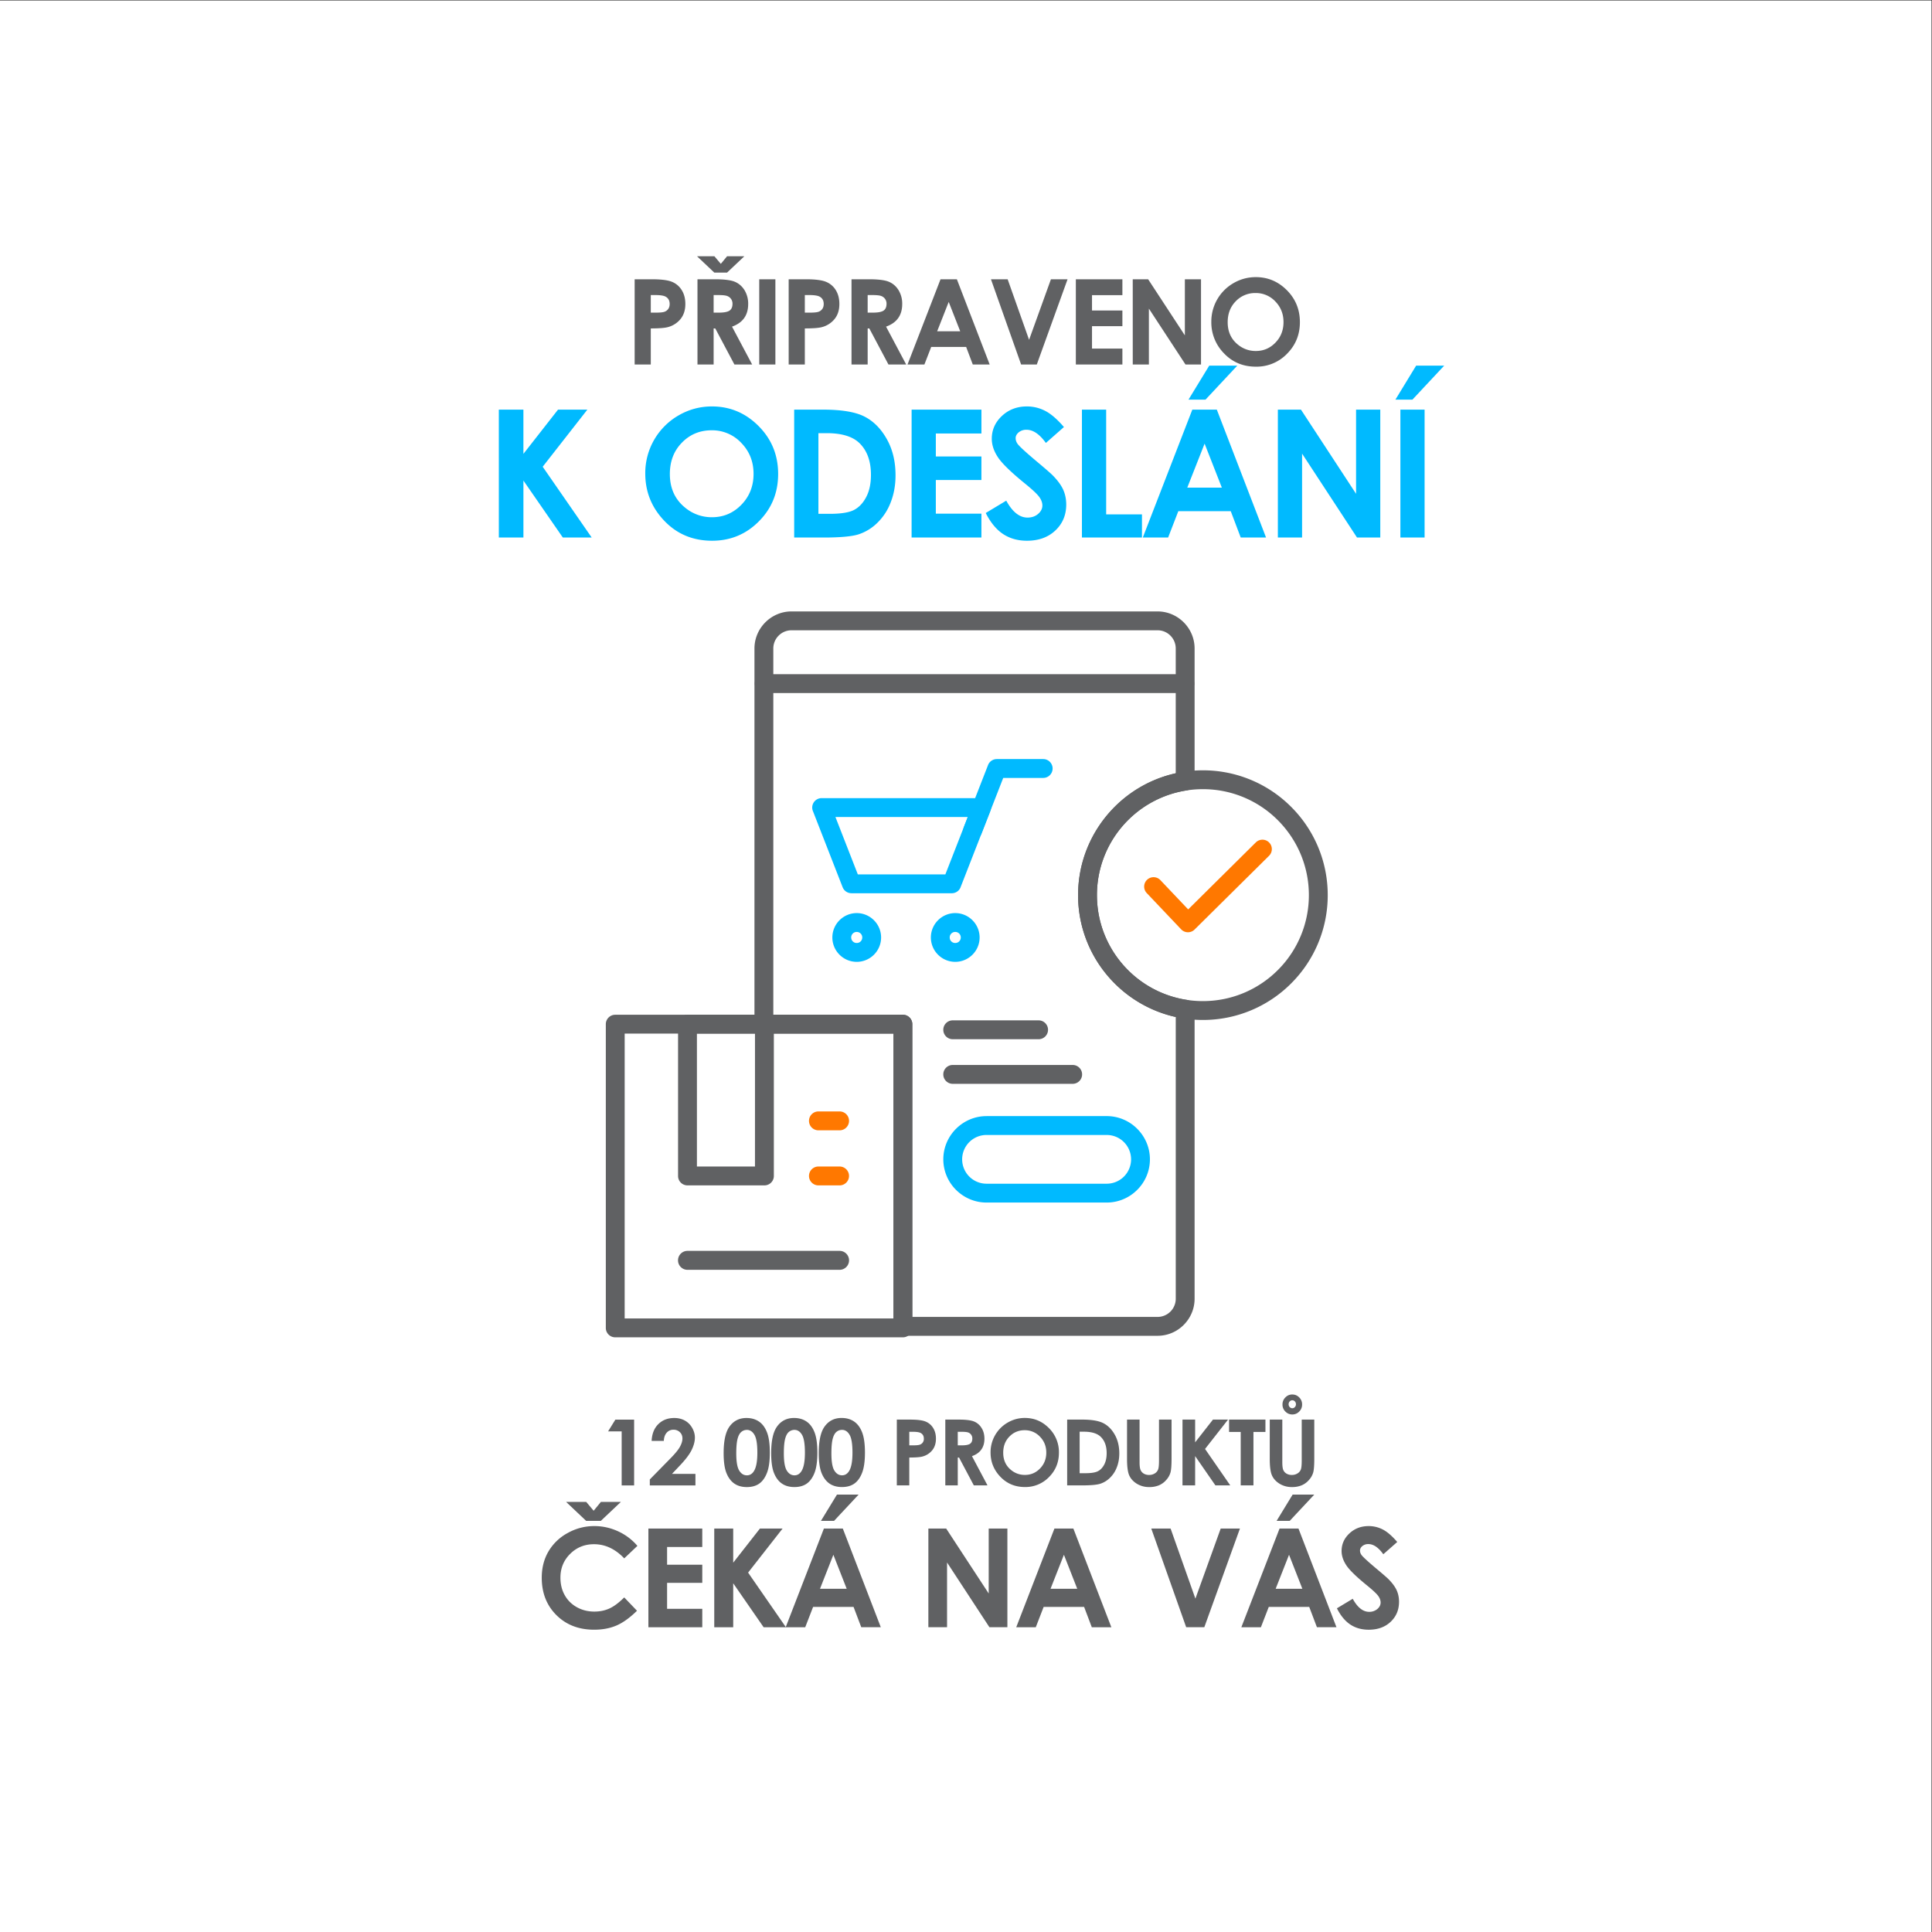 <svg xmlns="http://www.w3.org/2000/svg" width="188.976" height="188.976"><rect width="100%" height="100%" fill="#333333" stroke="none"/><path d="M0 141.732h141.732V0H0Z" style="fill:#fff;fill-opacity:1;fill-rule:evenodd;stroke:none" transform="matrix(1.333 0 0 -1.333 0 188.976)"/><path d="M58.079 96.902H84.94c.745 0 1.424-.306 1.917-.798l.002-.002.001-.001.004-.004c.49-.493.794-1.17.794-1.914v-9.731c0-.35-.26-.639-.595-.686a7.77 7.77 0 0 1-4.705-2.626 7.75 7.75 0 0 1-1.866-5.056c0-1.932.703-3.698 1.866-5.056a7.77 7.77 0 0 1 4.714-2.629.69.69 0 0 0 .586-.683V46.467c0-.746-.306-1.425-.797-1.917l-.003-.003a2.7 2.7 0 0 0-1.918-.798H66.253a.69.69 0 0 0-.693.692v21.481h-9.507a.69.69 0 0 0-.692.692v27.57c0 .744.306 1.423.798 1.917l.001.001.001.002.004.003c.493.49 1.17.795 1.914.795m26.861-1.384H58.08c-.368 0-.702-.15-.942-.39l-.003-.003c-.24-.24-.39-.574-.39-.942V67.306h9.509c.382 0 .691-.31.691-.692v-21.48H84.94c.367 0 .7.149.942.389l.003.002c.24.242.39.576.39.942v20.675a9.16 9.16 0 0 0-4.966 2.988 9.12 9.12 0 0 0-2.2 5.954c0 2.27.829 4.35 2.2 5.953a9.16 9.16 0 0 0 4.965 2.988v9.158c0 .368-.149.702-.39.942l-.002.003c-.24.24-.574.39-.942.39" style="fill:#606163;fill-opacity:1;fill-rule:nonzero;stroke:none" transform="matrix(1.333 0 0 -1.333 0 188.976)"/><path d="M56.053 90.914a.692.692 0 0 0 0 1.383h30.913a.692.692 0 0 0 0-1.383zM66.253 43.637H45.146a.69.69 0 0 0-.692.692v22.285c0 .382.31.692.692.692h21.106c.383 0 .692-.31.692-.692V44.329a.69.69 0 0 0-.692-.692m-20.415 1.384H65.56v20.901H45.838Z" style="fill:#606163;fill-opacity:1;fill-rule:nonzero;stroke:none" transform="matrix(1.333 0 0 -1.333 0 188.976)"/><path d="M50.447 67.306h5.645c.382 0 .692-.31.692-.692V55.478a.69.69 0 0 0-.692-.692h-5.645a.69.69 0 0 0-.692.692v11.136c0 .382.31.692.692.692m4.953-1.384h-4.261V56.17h4.26z" style="fill:#606163;fill-opacity:1;fill-rule:nonzero;stroke:none" transform="matrix(1.333 0 0 -1.333 0 188.976)"/><path d="M60.056 58.826a.693.693 0 0 0 0 1.386h1.552a.693.693 0 0 0 0-1.386zM60.055 54.786a.692.692 0 0 0 0 1.384h1.553a.692.692 0 0 0 0-1.384z" style="fill:#ff7800;fill-opacity:1;fill-rule:nonzero;stroke:none" transform="matrix(1.333 0 0 -1.333 0 188.976)"/><path d="M50.447 48.59a.694.694 0 0 0 0 1.39h11.16a.694.694 0 0 0 0-1.39zM69.91 62.238a.692.692 0 0 0 0 1.384h8.801a.692.692 0 0 0 0-1.384zM69.91 65.511a.692.692 0 0 0 0 1.384h6.301a.692.692 0 0 0 0-1.384z" style="fill:#606163;fill-opacity:1;fill-rule:nonzero;stroke:none" transform="matrix(1.333 0 0 -1.333 0 188.976)"/><path d="M72.39 59.87h8.82a3.16 3.16 0 0 0 2.237-.931l.003-.003c.574-.575.93-1.368.93-2.238a3.16 3.16 0 0 0-.93-2.238l-.003-.003a3.16 3.16 0 0 0-2.237-.931h-8.82c-.87 0-1.663.357-2.238.93l-.003.004a3.16 3.16 0 0 0-.93 2.237v.001c0 .87.357 1.663.93 2.238l.003.002c.575.574 1.368.931 2.238.931m8.82-1.384h-8.82a1.787 1.787 0 0 1-1.788-1.788 1.787 1.787 0 0 1 1.788-1.788h8.82a1.787 1.787 0 0 1 1.787 1.787v.001a1.79 1.79 0 0 1-1.787 1.788M62.866 74.766c.49 0 .937-.2 1.262-.524l.003-.003.012-.013a1.783 1.783 0 0 0-.012-2.511l-.003-.003a1.784 1.784 0 0 0-2.525 0l-.003.003a1.784 1.784 0 0 0 0 2.524l.002.002.001.001.013.013c.324.316.766.511 1.25.511m.286-1.5a.4.4 0 0 1-.286.117.4.4 0 0 1-.287-.116l-.003-.003a.4.4 0 0 1-.116-.287c0-.114.045-.215.116-.286l.003-.003a.4.4 0 0 1 .287-.116c.113 0 .215.044.286.116l.003.003a.4.4 0 0 1 .116.286.4.4 0 0 1-.116.287zM70.095 74.766c.49 0 .937-.2 1.262-.524l.003-.003.012-.013a1.783 1.783 0 0 0-.012-2.511l-.003-.003a1.784 1.784 0 0 0-2.525 0l-.003.003a1.784 1.784 0 0 0 0 2.524l.002.002.001.001.013.013c.324.316.766.511 1.25.511m.286-1.5a.4.4 0 0 1-.286.117.4.4 0 0 1-.287-.116l-.003-.003a.4.4 0 0 1-.116-.287c0-.114.045-.215.116-.286l.003-.003a.4.4 0 0 1 .287-.116c.113 0 .215.044.286.116l.003.003a.4.4 0 0 1 .116.286.4.4 0 0 1-.116.287zM69.37 77.607l1.644 4.21h-9.711l1.643-4.21zm3.299 4.651-2.167-5.552a.69.69 0 0 0-.66-.483h-7.367v.002a.69.69 0 0 0-.644.439l-2.167 5.554a.692.692 0 0 0 .627.984h11.735V83.2a.69.69 0 0 0 .643-.942" style="fill:#00baff;fill-opacity:1;fill-rule:nonzero;stroke:none" transform="matrix(1.333 0 0 -1.333 0 188.976)"/><path d="M72.019 80.593a.69.69 0 0 0-1.286.503l1.768 4.532a.69.69 0 0 0 .643.439v.001h3.403a.692.692 0 0 0 0-1.384h-2.932z" style="fill:#00baff;fill-opacity:1;fill-rule:nonzero;stroke:none" transform="matrix(1.333 0 0 -1.333 0 188.976)"/><path d="M84.147 76.235a.69.69 0 0 0 1 .951l2.04-2.15 4.962 4.915a.69.69 0 0 0 .973-.979l-5.454-5.401-.021-.021a.69.69 0 0 0-.976.024z" style="fill:#ff7800;fill-opacity:1;fill-rule:nonzero;stroke:none" transform="matrix(1.333 0 0 -1.333 0 188.976)"/><path d="M88.268 85.243a9.13 9.13 0 0 0 6.476-2.683 9.13 9.13 0 0 0 2.683-6.476 9.13 9.13 0 0 0-2.683-6.477 9.13 9.13 0 0 0-6.476-2.683 9.13 9.13 0 0 0-6.477 2.683 9.13 9.13 0 0 0-2.683 6.477c0 2.529 1.026 4.819 2.683 6.476a9.13 9.13 0 0 0 6.477 2.683m5.498-3.661a7.75 7.75 0 0 1-5.498 2.277 7.75 7.75 0 0 1-5.498-2.277 7.75 7.75 0 0 1-2.278-5.498c0-2.147.871-4.092 2.278-5.498a7.75 7.75 0 0 1 5.498-2.278c2.147 0 4.091.87 5.498 2.278a7.75 7.75 0 0 1 2.277 5.498c0 2.147-.87 4.09-2.277 5.498M46.57 121.275h1.264q1.026 0 1.478-.189a1.5 1.5 0 0 0 .716-.612q.262-.423.262-1.015 0-.656-.344-1.09a1.78 1.78 0 0 0-.933-.604q-.345-.097-1.259-.097v-2.649H46.57zm1.184-2.448h.382q.45 0 .626.064a.57.57 0 0 1 .277.212q.1.147.1.358 0 .365-.283.53-.205.125-.763.125h-.339zm3.426 2.448h1.264q1.039.001 1.479-.184.44-.186.709-.616a1.9 1.9 0 0 0 .268-1.016q0-.618-.295-1.032-.296-.416-.89-.627l1.477-2.78h-1.301l-1.406 2.648h-.12v-2.649H51.18zm1.185-2.448h.377q.575 0 .792.15.215.15.216.497a.6.6 0 0 1-.107.358.6.6 0 0 1-.288.217q-.18.068-.66.067h-.33zm-1.22 4.138h1.276l.472-.56.46.56h1.268l-1.272-1.202h-.932zm4.567-1.69h1.185v-6.256h-1.185zm2.16 0h1.265q1.026 0 1.479-.189a1.5 1.5 0 0 0 .716-.612q.26-.423.26-1.015 0-.656-.343-1.09a1.78 1.78 0 0 0-.933-.604q-.345-.097-1.259-.097v-2.649h-1.185zm1.185-2.448h.382q.45 0 .626.064a.57.57 0 0 1 .278.212q.1.147.1.358 0 .365-.283.53-.207.125-.764.125h-.339zm3.426 2.448h1.265q1.037.001 1.478-.184.442-.186.709-.616a1.9 1.9 0 0 0 .268-1.016q0-.618-.295-1.032-.295-.416-.89-.627l1.477-2.78h-1.301l-1.406 2.648h-.12v-2.649h-1.185zm1.185-2.448h.377q.575 0 .792.15.216.15.216.497a.6.6 0 0 1-.107.358.6.6 0 0 1-.288.217q-.18.068-.66.067h-.33zm5.347 2.448h1.199l2.408-6.256h-1.24l-.487 1.29h-2.564l-.5-1.29h-1.239zm.6-1.663-.847-2.153h1.691zm3.1 1.663h1.225l1.573-4.443 1.603 4.443h1.22l-2.258-6.256h-1.149Zm6.229 0h3.416v-1.167h-2.23v-1.124h2.23v-1.15h-2.23v-1.647h2.23v-1.168h-3.416Zm4.175 0h1.13l2.695-4.117v4.117h1.185v-6.256h-1.138l-2.687 4.104v-4.104H83.12zm9.03.157q1.326 0 2.281-.961.955-.96.955-2.343 0-1.37-.942-2.317a3.1 3.1 0 0 0-2.286-.949q-1.41 0-2.34.975a3.23 3.23 0 0 0-.932 2.313 3.25 3.25 0 0 0 1.627 2.842q.761.44 1.636.44m-.018-1.168a1.95 1.95 0 0 1-1.454-.604q-.59-.602-.59-1.535 0-1.036.743-1.64a2.03 2.03 0 0 1 1.323-.473q.843 0 1.436.613.594.611.594 1.51 0 .891-.598 1.51a1.95 1.95 0 0 1-1.454.62M45.154 37.597h1.377v-4.828h-.914v3.967h-.995zm3.557-1.56h-.895q.037.783.491 1.23.455.45 1.167.45.44 0 .776-.186.336-.184.538-.534.201-.35.202-.712 0-.43-.244-.925-.246-.496-.897-1.172l-.541-.572h1.722v-.847h-3.348v.44l1.493 1.522q.542.548.721.88.18.334.18.603 0 .279-.186.461a.66.66 0 0 1-.477.182.64.64 0 0 1-.493-.22q-.195-.222-.21-.6m6.07 1.68q.527 0 .909-.259.383-.259.59-.792.21-.534.21-1.484 0-.961-.213-1.497-.21-.535-.569-.786-.357-.25-.902-.251-.545 0-.914.252-.372.254-.582.769-.21.514-.21 1.467 0 1.328.41 1.925.457.657 1.27.656m.027-.874a.62.62 0 0 1-.41-.149q-.18-.148-.276-.512-.093-.363-.094-1.063 0-.914.218-1.262.216-.348.562-.348.333 0 .528.33.24.4.239 1.336 0 .949-.214 1.309t-.553.36m3.463.874q.527 0 .91-.259.382-.259.59-.792.208-.534.208-1.484 0-.961-.211-1.497-.212-.535-.57-.786-.356-.25-.902-.251-.544 0-.914.252-.372.254-.582.769-.21.514-.21 1.467 0 1.328.411 1.925.456.657 1.27.656m.027-.874a.62.62 0 0 1-.41-.149q-.18-.148-.275-.512-.094-.363-.094-1.063 0-.914.217-1.262t.563-.348q.332 0 .527.33.24.4.239 1.336 0 .949-.214 1.309-.213.36-.553.36m3.463.874q.528 0 .91-.259t.59-.792.209-1.484q0-.961-.212-1.497-.21-.535-.57-.786-.356-.25-.901-.251-.545 0-.915.252-.37.254-.581.769-.21.514-.21 1.467 0 1.328.41 1.925.456.657 1.27.656m.028-.874a.62.62 0 0 1-.411-.149q-.179-.148-.275-.512-.094-.363-.094-1.063 0-.914.217-1.262t.563-.348q.333 0 .528.33.238.4.238 1.336 0 .949-.214 1.309-.213.36-.552.36m4.02.753h.976q.792 0 1.14-.145.351-.147.553-.473.202-.327.202-.784 0-.505-.266-.84a1.37 1.37 0 0 0-.719-.466q-.267-.075-.971-.075v-2.044h-.915zm.915-1.889h.294q.347 0 .483.05a.434.434 0 0 1 .291.44q0 .281-.218.409-.158.096-.59.096h-.26zm2.643 1.89h.976q.8 0 1.14-.143.342-.143.547-.475.208-.33.208-.784 0-.477-.228-.796-.228-.322-.687-.484l1.14-2.146h-1.004l-1.085 2.044h-.093v-2.044h-.914zm.914-1.89h.292q.442 0 .61.116.166.115.167.384a.47.47 0 0 1-.083.276.45.45 0 0 1-.222.168q-.138.051-.51.051h-.254zm4.926 2.01q1.024 0 1.76-.741a2.47 2.47 0 0 0 .737-1.808q0-1.057-.727-1.788a2.4 2.4 0 0 0-1.764-.732q-1.086 0-1.805.752-.72.75-.72 1.785a2.51 2.51 0 0 0 1.256 2.193q.586.34 1.263.34m-.014-.9q-.667 0-1.121-.467-.456-.465-.455-1.184 0-.8.572-1.266a1.56 1.56 0 0 1 1.021-.364q.651 0 1.108.472.459.472.459 1.165 0 .69-.462 1.166a1.5 1.5 0 0 1-1.122.477m3.116.78h1.088q1.053 0 1.564-.262.511-.26.843-.848.33-.587.33-1.371.001-.559-.184-1.026a2.1 2.1 0 0 0-.512-.776 1.8 1.8 0 0 0-.706-.427q-.38-.118-1.318-.118h-1.105zm.915-.888v-3.046h.425q.63 0 .914.145t.464.486q.18.34.18.842 0 .768-.43 1.192-.386.38-1.242.38zm3.478.887h.92v-3.122q0-.405.072-.571a.57.57 0 0 1 .233-.268.74.74 0 0 1 .392-.1.76.76 0 0 1 .419.113.58.58 0 0 1 .243.283q.067.172.067.658v3.007h.921V34.72q0-.73-.081-1.01a1.4 1.4 0 0 0-.314-.546 1.45 1.45 0 0 0-.534-.388 1.8 1.8 0 0 0-.701-.127 1.7 1.7 0 0 0-.913.241q-.39.241-.557.604-.167.362-.167 1.226zm4.07 0h.927v-1.67l1.307 1.67h1.108l-1.687-2.154 1.85-2.673h-1.09l-1.488 2.15v-2.15h-.928zm3.417 0h2.669v-.907h-.88v-3.92h-.935v3.92h-.854zm2.986 0h.921v-3.122q0-.405.07-.571a.57.57 0 0 1 .234-.268.74.74 0 0 1 .392-.1.76.76 0 0 1 .419.113.58.58 0 0 1 .243.283q.067.172.067.658v3.007h.921V34.72q0-.73-.081-1.01a1.4 1.4 0 0 0-.314-.546 1.45 1.45 0 0 0-.534-.388 1.8 1.8 0 0 0-.7-.127 1.7 1.7 0 0 0-.914.241q-.39.241-.557.604-.167.362-.167 1.226zm1.654 1.842q.299 0 .509-.215a.7.7 0 0 0 .21-.515.7.7 0 0 0-.211-.52.69.69 0 0 0-.508-.215.69.69 0 0 0-.508.215.7.7 0 0 0-.212.52q0 .301.211.515.21.216.509.215m0-.423a.25.25 0 0 1-.19-.085.3.3 0 0 1-.08-.205q0-.125.082-.21a.25.25 0 0 1 .376 0q.08.085.08.21a.3.3 0 0 1-.078.205.25.25 0 0 1-.19.085M46.772 28.333l-.967-.917q-.985 1.038-2.217 1.039-1.039 0-1.751-.71-.714-.708-.713-1.746 0-.725.316-1.284.316-.563.891-.883.577-.32 1.283-.32.6 0 1.097.224.5.225 1.094.815l.937-.978q-.802-.785-1.516-1.087-.715-.305-1.63-.304-1.691 0-2.767 1.07-1.076 1.072-1.076 2.743 0 1.084.49 1.925a3.63 3.63 0 0 0 1.404 1.353 3.96 3.96 0 0 0 1.968.513q.895 0 1.727-.378a4.1 4.1 0 0 0 1.43-1.075m-5.234 3.228h1.477l.546-.65.533.65h1.468l-1.473-1.392H43.01zm6.04-1.957h3.954v-1.351H48.95v-1.301h2.582V25.62H48.95v-1.907h2.582v-1.35h-3.954zm4.833 0h1.391V27.1l1.96 2.504h1.663l-2.53-3.232 2.775-4.009h-1.636l-2.232 3.226v-3.226h-1.391zm8.046 0h1.388l2.787-7.24h-1.434l-.565 1.492h-2.968l-.578-1.493h-1.434zm.695-1.924-.981-2.493h1.958zm.263 4.415h1.588l-1.8-1.926h-.963zm6.708-2.49h1.307l3.12-4.766v4.765h1.371v-7.24h-1.318l-3.109 4.75v-4.75h-1.372zm9.25 0h1.389l2.787-7.242h-1.434l-.565 1.493h-2.968l-.578-1.493H74.57zm.696-1.925-.981-2.493h1.958zm6.41 1.924h1.418l1.82-5.143 1.856 5.143h1.412l-2.614-7.24h-1.33zm9.413 0h1.389l2.787-7.24h-1.434l-.565 1.492h-2.968l-.578-1.493h-1.434zm.696-1.924-.981-2.493h1.958zm.263 4.415h1.588l-1.8-1.926h-.963zm7.677-3.476-1.022-.9q-.537.746-1.094.746a.67.67 0 0 1-.444-.145q-.174-.146-.173-.328 0-.182.123-.344.169-.217 1.013-.93.79-.66.959-.832.418-.423.595-.808.174-.389.174-.844 0-.891-.616-1.473-.615-.58-1.609-.58-.774 0-1.348.379-.576.38-.985 1.192l1.161.699q.525-.959 1.206-.958a.9.9 0 0 1 .598.206q.242.207.242.478 0 .244-.183.492-.182.245-.805.753-1.185.963-1.53 1.488-.346.525-.346 1.045 0 .754.573 1.291.574.54 1.417.54.542 0 1.032-.25.49-.252 1.062-.917" style="fill:#606163;fill-opacity:1;fill-rule:nonzero;stroke:none" transform="matrix(1.333 0 0 -1.333 0 188.976)"/><path d="M36.603 111.709h1.804v-3.246l2.54 3.246H43.1l-3.278-4.19 3.596-5.195H41.3l-2.892 4.18v-4.18h-1.804zm15.64.235q1.99-.001 3.423-1.442t1.433-3.514q.001-2.055-1.414-3.476-1.411-1.422-3.428-1.423-2.115 0-3.51 1.462-1.398 1.46-1.398 3.47a4.88 4.88 0 0 0 2.44 4.263q1.14.66 2.454.66m-.026-1.751q-1.298 0-2.18-.907-.885-.904-.884-2.302 0-1.556 1.113-2.461a3.04 3.04 0 0 1 1.984-.709q1.265.001 2.155.92.89.918.89 2.263 0 1.34-.897 2.267a2.92 2.92 0 0 1-2.18.929m6.058 1.516h2.115q2.046 0 3.041-.508.995-.505 1.638-1.649.644-1.14.643-2.666 0-1.085-.36-1.993a4.15 4.15 0 0 0-.995-1.51 3.54 3.54 0 0 0-1.373-.83q-.738-.229-2.561-.229h-2.148zm1.778-1.726v-5.92h.827q1.224 0 1.776.28.552.283.901.946.351.663.351 1.636 0 1.494-.834 2.318-.752.74-2.416.74zm6.839 1.726h5.123v-1.752H68.67v-1.686h3.345v-1.725H68.67v-2.47h3.345v-1.751h-5.123Zm11.177-1.277-1.325-1.167q-.696.967-1.418.967a.87.87 0 0 1-.575-.188q-.225-.189-.225-.424 0-.237.16-.447.218-.28 1.313-1.204 1.023-.856 1.242-1.079.541-.548.771-1.047.225-.504.226-1.094.001-1.155-.799-1.908-.797-.752-2.085-.752-1.002 0-1.747.49-.745.493-1.276 1.545l1.505.906q.68-1.242 1.562-1.242.461 0 .775.268.314.269.314.619 0 .317-.237.638-.236.319-1.044.976-1.535 1.248-1.982 1.928-.449.679-.449 1.355.001.977.743 1.673.745.699 1.836.699.703 0 1.338-.325t1.377-1.187m1.321 1.277h1.778v-7.685h2.627v-1.7H79.39zm8.1 0h1.798l3.612-9.385h-1.858l-.732 1.935h-3.847l-.749-1.935h-1.858zm.901-2.494-1.272-3.231h2.538zm.34 5.722h2.058l-2.333-2.496h-1.248zm5.036-3.228h1.695l4.043-6.176v6.176h1.777v-9.384h-1.708l-4.03 6.156v-6.156h-1.777Zm8.99 0h1.777v-9.384h-1.777zm1.156 3.228h2.059l-2.333-2.496h-1.248z" style="fill:#00baff;fill-opacity:1;fill-rule:nonzero;stroke:none" transform="matrix(1.333 0 0 -1.333 0 188.976)"/></svg>